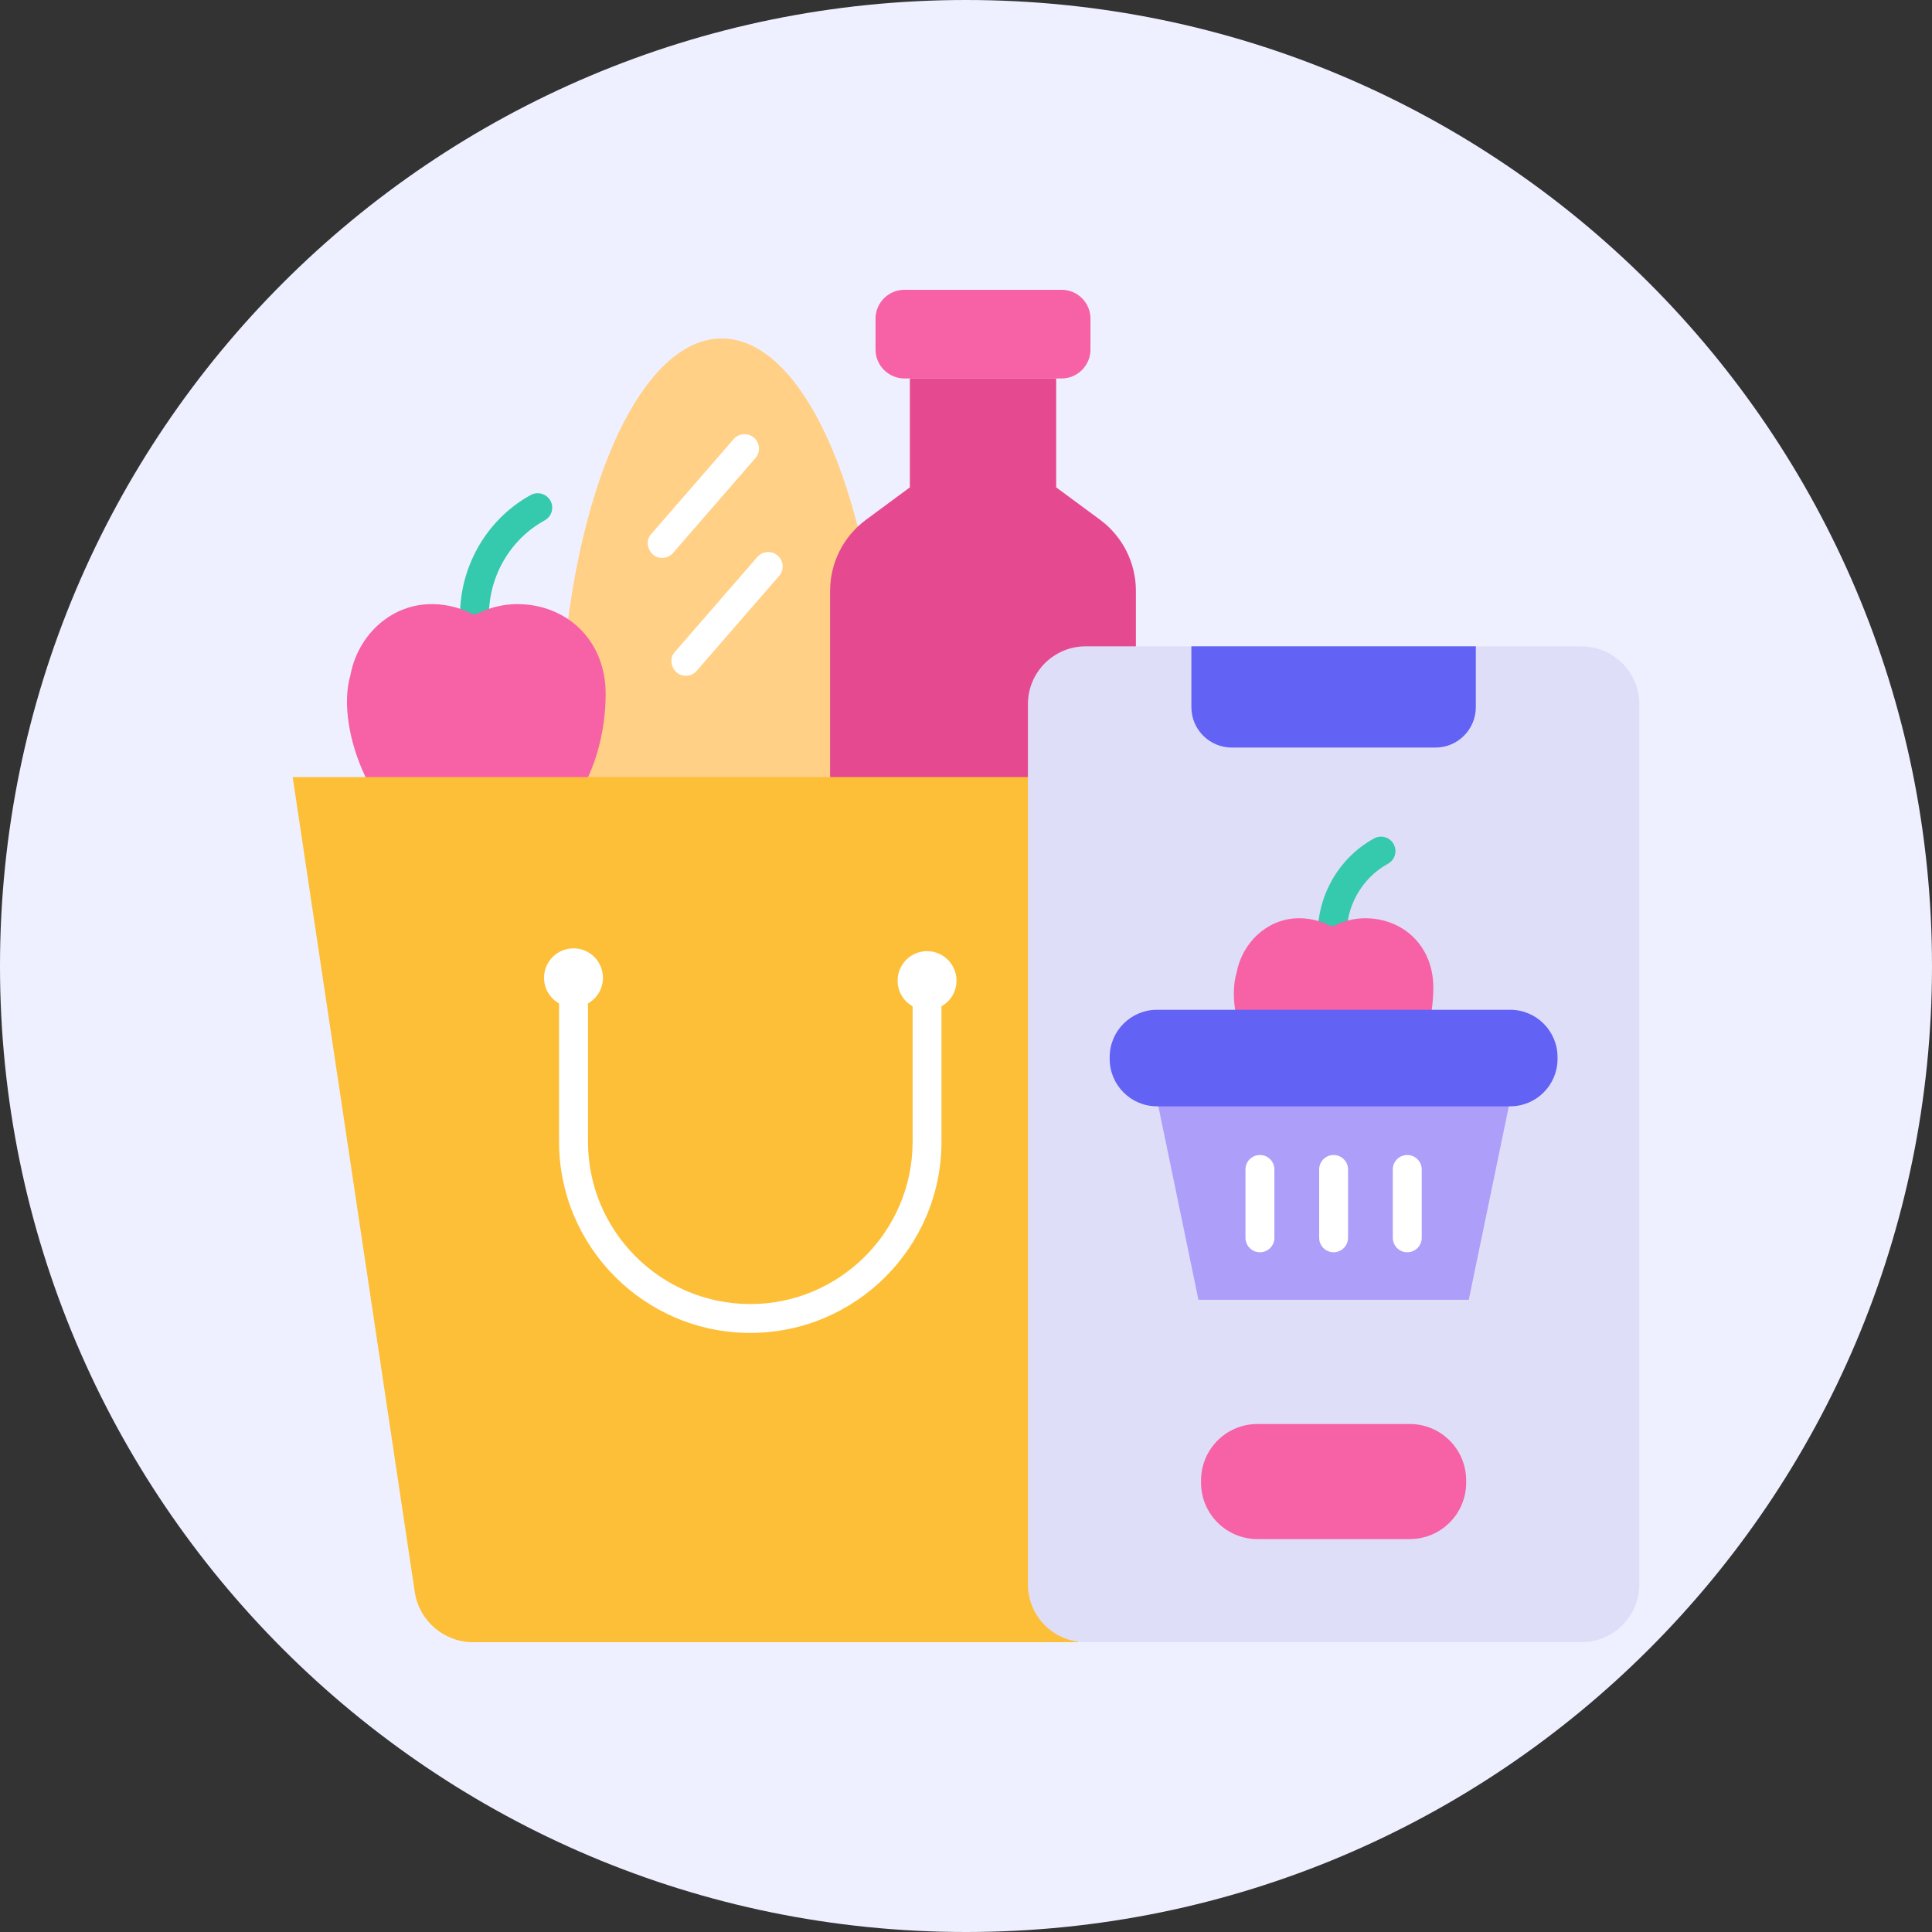 <svg width="35" height="35" viewBox="0 0 35 35" fill="none" xmlns="http://www.w3.org/2000/svg">
<rect x="0" y="0" width="35" height="35" fill="#333333" stroke="none"/>
<path d="M17.5 35C27.165 35 35 27.165 35 17.5C35 7.835 27.165 0 17.5 0C7.835 0 0 7.835 0 17.5C0 27.165 7.835 35 17.5 35Z" fill="#EFF0FF"/>
<path d="M13.075 21.078C14.696 21.078 16.01 17.733 16.01 13.605C16.01 9.478 14.696 6.132 13.075 6.132C11.453 6.132 10.139 9.478 10.139 13.605C10.139 17.733 11.453 21.078 13.075 21.078Z" fill="#FFD085"/>
<path d="M11.995 10.107C11.78 10.114 11.649 9.834 11.798 9.673L13.29 7.956C13.385 7.847 13.55 7.835 13.66 7.93C13.769 8.025 13.78 8.19 13.685 8.299L12.193 10.017C12.141 10.076 12.069 10.107 11.995 10.107V10.107Z" fill="white"/>
<path d="M12.424 12.242C12.209 12.249 12.077 11.969 12.227 11.809L13.719 10.091C13.814 9.982 13.979 9.97 14.089 10.065C14.198 10.16 14.209 10.325 14.114 10.434L12.622 12.152C12.57 12.212 12.498 12.242 12.424 12.242V12.242Z" fill="white"/>
<path d="M19.134 8.829V6.856H16.483V8.829L15.688 9.416C15.279 9.718 15.038 10.196 15.038 10.704V17.43C15.038 18.02 15.516 18.498 16.106 18.498H19.511C20.1 18.498 20.578 18.02 20.578 17.43V10.704C20.578 10.196 20.337 9.718 19.929 9.416L19.134 8.829Z" fill="#E54A91"/>
<path d="M19.232 6.856H16.385C16.096 6.856 15.861 6.621 15.861 6.332V5.773C15.861 5.484 16.096 5.25 16.385 5.25H19.232C19.521 5.25 19.755 5.484 19.755 5.773V6.332C19.755 6.621 19.521 6.856 19.232 6.856Z" fill="#F761A6"/>
<path d="M8.597 11.496C8.458 11.496 8.342 11.385 8.336 11.244C8.299 10.307 8.801 9.413 9.616 8.967C9.743 8.898 9.902 8.945 9.972 9.071C10.041 9.198 9.994 9.357 9.868 9.427C9.225 9.778 8.83 10.483 8.859 11.223C8.865 11.368 8.752 11.49 8.608 11.495C8.604 11.496 8.601 11.496 8.597 11.496V11.496Z" fill="#35C9AD"/>
<path d="M7.916 15.321C6.843 15.099 6.049 13.236 6.35 12.223C6.483 11.519 7.055 10.978 7.749 10.946C8.022 10.932 8.295 10.993 8.527 11.11C8.571 11.132 8.623 11.132 8.667 11.11C8.879 11.004 9.118 10.944 9.371 10.944C10.255 10.944 10.972 11.588 10.972 12.572C10.972 13.931 10.195 15.85 7.916 15.321Z" fill="#F761A6"/>
<path d="M21.882 14.077H5.302L7.514 28.841C7.593 29.363 8.042 29.75 8.57 29.75H19.533L21.882 14.077Z" fill="#FDBF38"/>
<path d="M17.328 17.765C17.328 17.47 17.089 17.231 16.794 17.231C16.5 17.231 16.261 17.47 16.261 17.765C16.261 17.965 16.37 18.138 16.533 18.23V20.683C16.533 22.304 15.213 23.624 13.592 23.624C11.97 23.624 10.652 22.304 10.652 20.683V18.178C10.814 18.087 10.923 17.913 10.923 17.714C10.923 17.419 10.684 17.18 10.39 17.18C10.095 17.18 9.856 17.419 9.856 17.714C9.856 17.913 9.966 18.087 10.128 18.178V20.683C10.128 22.593 11.682 24.147 13.592 24.147C15.502 24.147 17.056 22.593 17.056 20.683V18.23C17.218 18.138 17.328 17.965 17.328 17.765Z" fill="white"/>
<path d="M28.651 29.75H19.669C19.09 29.75 18.622 29.281 18.622 28.703V12.756C18.622 12.178 19.09 11.709 19.669 11.709H28.651C29.229 11.709 29.698 12.178 29.698 12.756V28.703C29.698 29.281 29.229 29.75 28.651 29.75Z" fill="#DFDEF9"/>
<path d="M26.003 13.543H22.316C21.911 13.543 21.583 13.215 21.583 12.81V11.709H26.736V12.81C26.736 13.215 26.408 13.543 26.003 13.543Z" fill="#6262F4"/>
<path d="M24.135 17.251C23.996 17.251 23.88 17.141 23.874 17C23.844 16.254 24.244 15.543 24.893 15.189C25.02 15.119 25.178 15.166 25.248 15.293C25.317 15.419 25.271 15.579 25.144 15.648C24.668 15.908 24.375 16.43 24.397 16.979C24.403 17.123 24.291 17.245 24.146 17.251C24.143 17.251 24.139 17.251 24.135 17.251V17.251Z" fill="#35C9AD"/>
<path d="M23.61 20.01C22.782 19.839 22.17 18.402 22.402 17.621C22.505 17.078 22.946 16.661 23.481 16.636C23.692 16.626 23.903 16.673 24.081 16.763C24.115 16.78 24.155 16.78 24.189 16.763C24.353 16.681 24.537 16.635 24.732 16.635C25.414 16.635 25.966 17.131 25.966 17.89C25.966 18.938 25.368 20.418 23.61 20.01V20.01Z" fill="#F761A6"/>
<path d="M26.608 23.547H21.711L20.93 19.775H27.389L26.608 23.547Z" fill="#AC9EF9"/>
<path d="M24.159 22.686C24.015 22.686 23.898 22.569 23.898 22.425V21.185C23.898 21.041 24.015 20.924 24.159 20.924C24.304 20.924 24.421 21.041 24.421 21.185V22.425C24.421 22.569 24.304 22.686 24.159 22.686Z" fill="white"/>
<path d="M25.494 22.686C25.349 22.686 25.232 22.569 25.232 22.425V21.185C25.232 21.041 25.349 20.924 25.494 20.924C25.638 20.924 25.756 21.041 25.756 21.185V22.425C25.756 22.569 25.638 22.686 25.494 22.686Z" fill="white"/>
<path d="M22.825 22.686C22.68 22.686 22.563 22.569 22.563 22.425V21.185C22.563 21.041 22.68 20.924 22.825 20.924C22.97 20.924 23.087 21.041 23.087 21.185V22.425C23.087 22.569 22.97 22.686 22.825 22.686Z" fill="white"/>
<path d="M27.358 20.042H20.961C20.487 20.042 20.103 19.658 20.103 19.184V19.151C20.103 18.677 20.487 18.293 20.961 18.293H27.358C27.832 18.293 28.216 18.677 28.216 19.151V19.184C28.216 19.658 27.832 20.042 27.358 20.042Z" fill="#6262F4"/>
<path d="M25.539 27.882H22.78C22.215 27.882 21.758 27.424 21.758 26.86V26.819C21.758 26.255 22.215 25.797 22.78 25.797H25.539C26.104 25.797 26.561 26.255 26.561 26.819V26.86C26.561 27.424 26.104 27.882 25.539 27.882Z" fill="#F761A6"/>
</svg>

